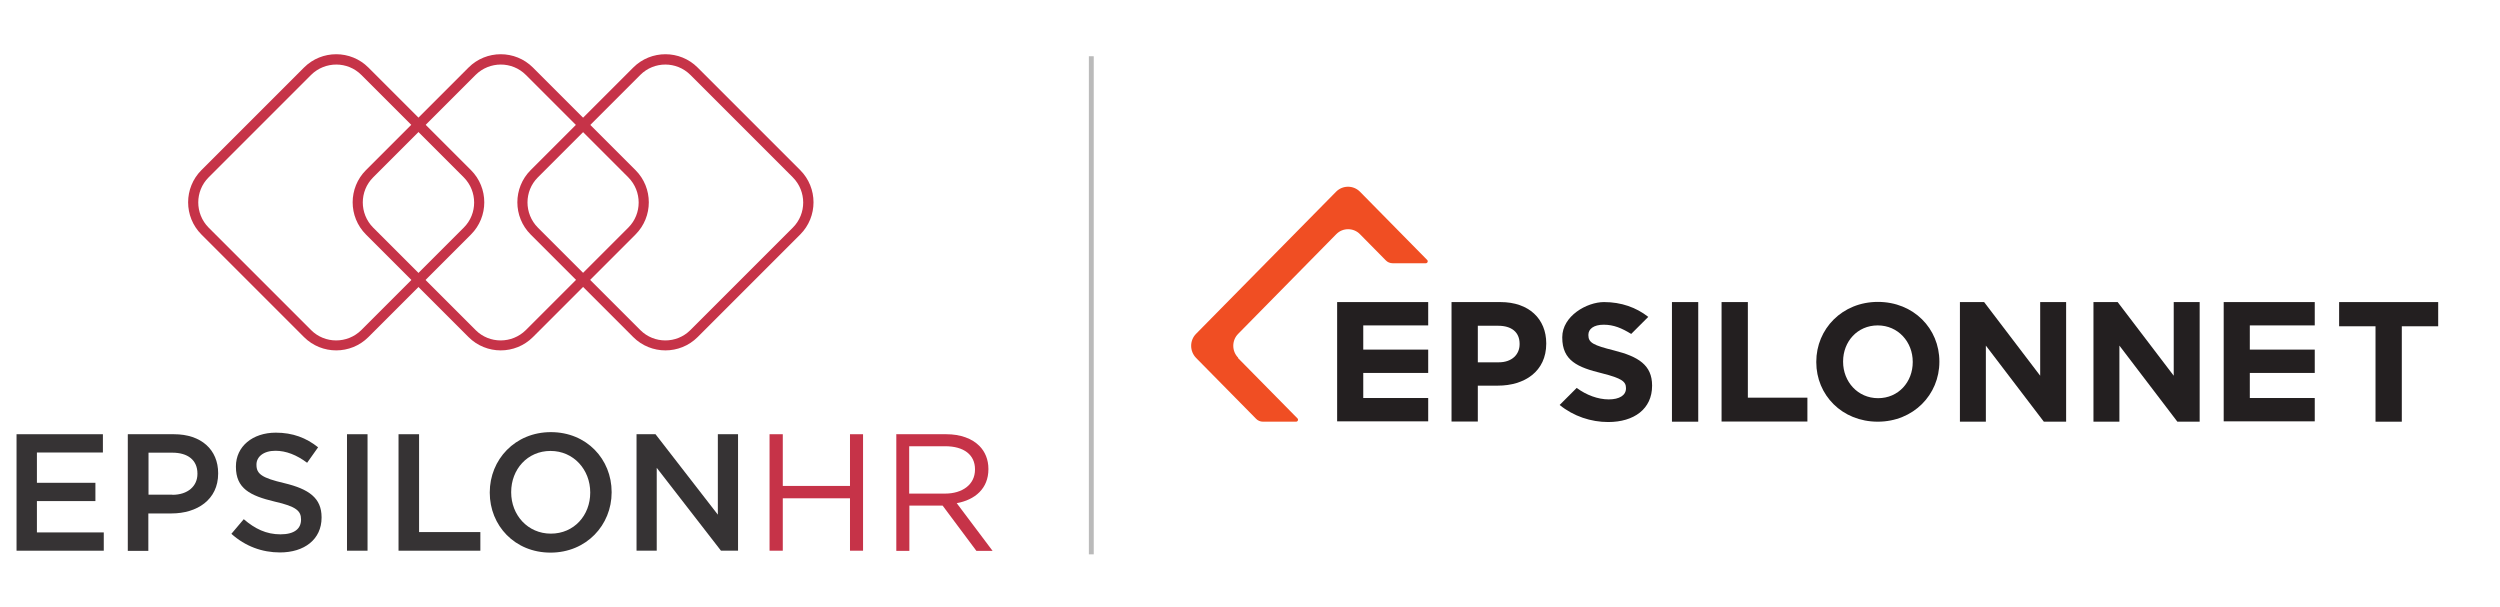 <svg xmlns="http://www.w3.org/2000/svg" id="Layer_1" viewBox="0 0 1435.9 348.7"><defs><style> .st0 { fill: none; opacity: .4; stroke: #545354; stroke-miterlimit: 10; stroke-width: 2.8px; } .st1 { fill: #f04e23; } .st2 { fill: #231f20; } .st3 { fill: #363334; } .st4 { fill: #c63348; } </style></defs><g id="Layer_x5F_1"><line class="st0" x1="626.8" y1="32.3" x2="626.8" y2="318.4"></line><g id="_696691408"><polygon class="st3" points="9.5 249.4 9.5 316.3 59.6 316.3 59.6 305.8 21.2 305.8 21.2 287.8 54.8 287.8 54.8 277.3 21.2 277.3 21.2 259.9 59.1 259.9 59.1 249.4 9.5 249.4"></polygon><path class="st3" d="M73.5,249.4h26.4c15.7,0,25.4,8.9,25.4,22.4v.2c0,15-12.1,22.9-26.8,22.9h-13.3v21.5h-11.8v-66.9ZM99,284.2h0c8.9,0,14.4-5,14.4-12v-.2c0-7.8-5.6-12-14.4-12h-13.7s0,24.1,0,24.1h13.7Z"></path><path class="st3" d="M132.9,306.6l7.1-8.4c6.4,5.5,12.9,8.7,21.1,8.7s11.8-3.4,11.8-8.4v-.2c0-4.8-2.7-7.4-15.1-10.2-14.3-3.4-22.3-7.6-22.3-20v-.2c0-11.5,9.6-19.4,22.9-19.4,9.8,0,17.5,3,24.3,8.4l-6.3,8.9c-6-4.5-12.1-6.9-18.2-6.9-6.9,0-10.9,3.5-10.9,7.9v.2c0,5.2,3.1,7.5,16,10.5,14.1,3.4,21.4,8.5,21.4,19.6v.2c0,12.5-9.9,20-23.9,20-10.2,0-19.9-3.5-27.9-10.7h0Z"></path><polygon class="st3" points="199.3 249.4 211.1 249.4 211.1 316.3 199.3 316.3 199.3 249.4"></polygon><polygon class="st3" points="228.9 249.4 240.7 249.4 240.7 305.6 275.9 305.6 275.9 316.3 228.9 316.3 228.9 249.4"></polygon><path class="st3" d="M281.3,283v-.2c0-18.8,14.5-34.6,35.1-34.6,20.6,0,34.9,15.6,34.9,34.4v.2c0,18.8-14.5,34.6-35.1,34.6s-34.9-15.6-34.9-34.4h0ZM339,283h0v-.2c0-13-9.5-23.8-22.8-23.8-13.3,0-22.6,10.6-22.6,23.6v.2c0,13,9.5,23.7,22.8,23.7s22.6-10.5,22.6-23.5Z"></path><polygon class="st3" points="365.6 249.4 376.5 249.4 412.3 295.6 412.3 249.4 423.9 249.4 423.9 316.3 414.1 316.3 377.2 268.7 377.2 316.3 365.6 316.3 365.6 249.4"></polygon><polygon class="st4" points="442 249.4 449.6 249.4 449.6 279.1 488.2 279.1 488.2 249.4 495.7 249.4 495.7 316.3 488.2 316.3 488.2 286.2 449.6 286.2 449.6 316.3 442 316.3 442 249.4"></polygon><path class="st4" d="M514.7,249.4h28.8c8.2,0,14.8,2.5,19,6.7,3.3,3.3,5.2,7.9,5.2,13.2v.2c0,11.1-7.7,17.6-18.2,19.5l20.6,27.4h-9.3l-19.4-26h-19.1v26h-7.5v-66.9ZM542.8,283.5h0c10,0,17.2-5.2,17.2-13.8v-.2c0-8.2-6.3-13.2-17.1-13.2h-20.7v27.2h20.6Z"></path><path class="st4" d="M174.6,193.6l-58.9-58.9c-10.2-10.2-10.2-26.8,0-37l58.9-58.9c10.2-10.2,26.8-10.2,37,0l58.9,58.9c10.2,10.2,10.2,26.8,0,37l-58.9,58.9c-10.2,10.2-26.8,10.2-37,0h0ZM207.5,43h0c-7.9-7.9-20.8-7.9-28.8,0l-58.9,58.9c-7.9,7.9-7.9,20.8,0,28.8l58.9,58.9c7.9,7.9,20.8,7.9,28.8,0l58.9-58.9c7.9-7.9,7.9-20.8,0-28.8l-58.9-58.9Z"></path><path class="st4" d="M363.7,193.6l-58.9-58.9c-10.2-10.2-10.2-26.8,0-37l58.9-58.9c10.2-10.2,26.8-10.2,37,0l58.9,58.9c10.2,10.2,10.2,26.8,0,37l-58.9,58.9c-10.2,10.2-26.8,10.2-37,0h0ZM396.5,43h0c-7.9-7.9-20.8-7.9-28.7,0l-58.9,58.9c-7.9,7.9-7.9,20.8,0,28.8l58.9,58.9c7.9,7.9,20.8,7.9,28.7,0l58.9-58.9c7.9-7.9,7.9-20.8,0-28.8l-58.9-58.9h0Z"></path><path class="st4" d="M269.1,193.6l-58.9-58.9c-10.2-10.2-10.2-26.8,0-37l58.9-58.9c10.2-10.2,26.8-10.2,37,0l58.9,58.9c10.2,10.2,10.2,26.8,0,37l-58.9,58.9c-10.2,10.2-26.8,10.2-37,0h0ZM302,43h0c-7.9-7.9-20.8-7.9-28.8,0l-58.9,58.9c-7.9,7.9-7.9,20.8,0,28.8l58.9,58.9c7.9,7.9,20.8,7.9,28.8,0l58.9-58.9c7.9-7.9,7.9-20.8,0-28.8l-58.9-58.9Z"></path></g><g id="Layer_1-2"><g><path class="st1" d="M711.2,205.5c-3.8-3.8-3.8-10,0-13.8l56.3-57.2c3.7-3.8,9.9-3.8,13.6,0l14.8,15c1,1.1,2.5,1.7,4,1.7h19c1,0,1.5-1.2.8-1.9l-38.6-39.2c-3.8-3.8-9.9-3.8-13.7,0l-80.4,81.6c-3.8,3.8-3.8,10,0,13.9l34.4,34.9c1,1.1,2.5,1.7,4,1.7h19c1,0,1.5-1.2.8-1.9,0,0-34.2-34.7-34.2-34.7Z"></path><g><path class="st2" d="M768,173.5h52.3v13.4h-37.3v13.9h37.3v13.4h-37.3v14.4h37.3v13.4h-52.3v-68.7h0Z"></path><path class="st2" d="M833.7,173.5h28.1c16.4,0,26.3,9.7,26.3,23.7v.2c0,15.9-12.4,24.1-27.8,24.1h-11.5v20.6h-15.1v-68.7h0ZM860.8,208.1c7.6,0,12-4.5,12-10.4v-.2c0-6.8-4.7-10.4-12.3-10.4h-11.7v21h12Z"></path><path class="st2" d="M960.3,173.5h15.1v68.7h-15.1v-68.7Z"></path><path class="st2" d="M988.8,173.5h15.1v54.9h34.2v13.7h-49.3v-68.7h0Z"></path><path class="st2" d="M1043.2,208v-.2c0-18.9,14.9-34.4,35.4-34.4s35.3,15.3,35.3,34.2v.2c0,18.9-14.9,34.4-35.4,34.4s-35.3-15.3-35.3-34.2ZM1098.6,208v-.2c0-11.4-8.4-20.9-20.1-20.9s-19.9,9.3-19.9,20.7v.2c0,11.4,8.4,20.9,20.1,20.9s19.9-9.3,19.9-20.7Z"></path><path class="st2" d="M1125.7,173.5h13.9l32.2,42.3v-42.3h14.9v68.7h-12.8l-33.3-43.7v43.7h-14.9v-68.7Z"></path><path class="st2" d="M1202.4,173.5h13.9l32.2,42.3v-42.3h14.9v68.7h-12.8l-33.3-43.7v43.7h-14.9v-68.7Z"></path><path class="st2" d="M1364.4,187.4h-20.9v-13.9h56.9v13.9h-20.9v54.8h-15.1v-54.8h0Z"></path><path class="st2" d="M1277.2,173.5h52.3v13.4h-37.3v13.9h37.3v13.4h-37.3v14.4h37.3v13.4h-52.3v-68.7h0Z"></path><path class="st2" d="M927.1,201.3c-11.9-3-14.8-4.4-14.8-8.8v-.2c0-3.3,3-5.8,8.8-5.8s10.4,2,15.8,5.3l9.8-9.8c-6.9-5.4-15.5-8.5-25.4-8.5s-24,8-24,20.2v.2c0,13.3,8.9,17.1,22.8,20.5,11.5,2.9,13.8,4.8,13.8,8.5v.2c0,3.9-3.7,6.3-9.9,6.3s-12.9-2.5-18.4-6.6l-9.8,9.8c8,6.5,18,9.8,27.9,9.8,14.8,0,25.2-7.5,25.2-20.8v-.2c0-11.7-7.9-16.6-21.8-20.1Z"></path></g></g></g></g></svg>